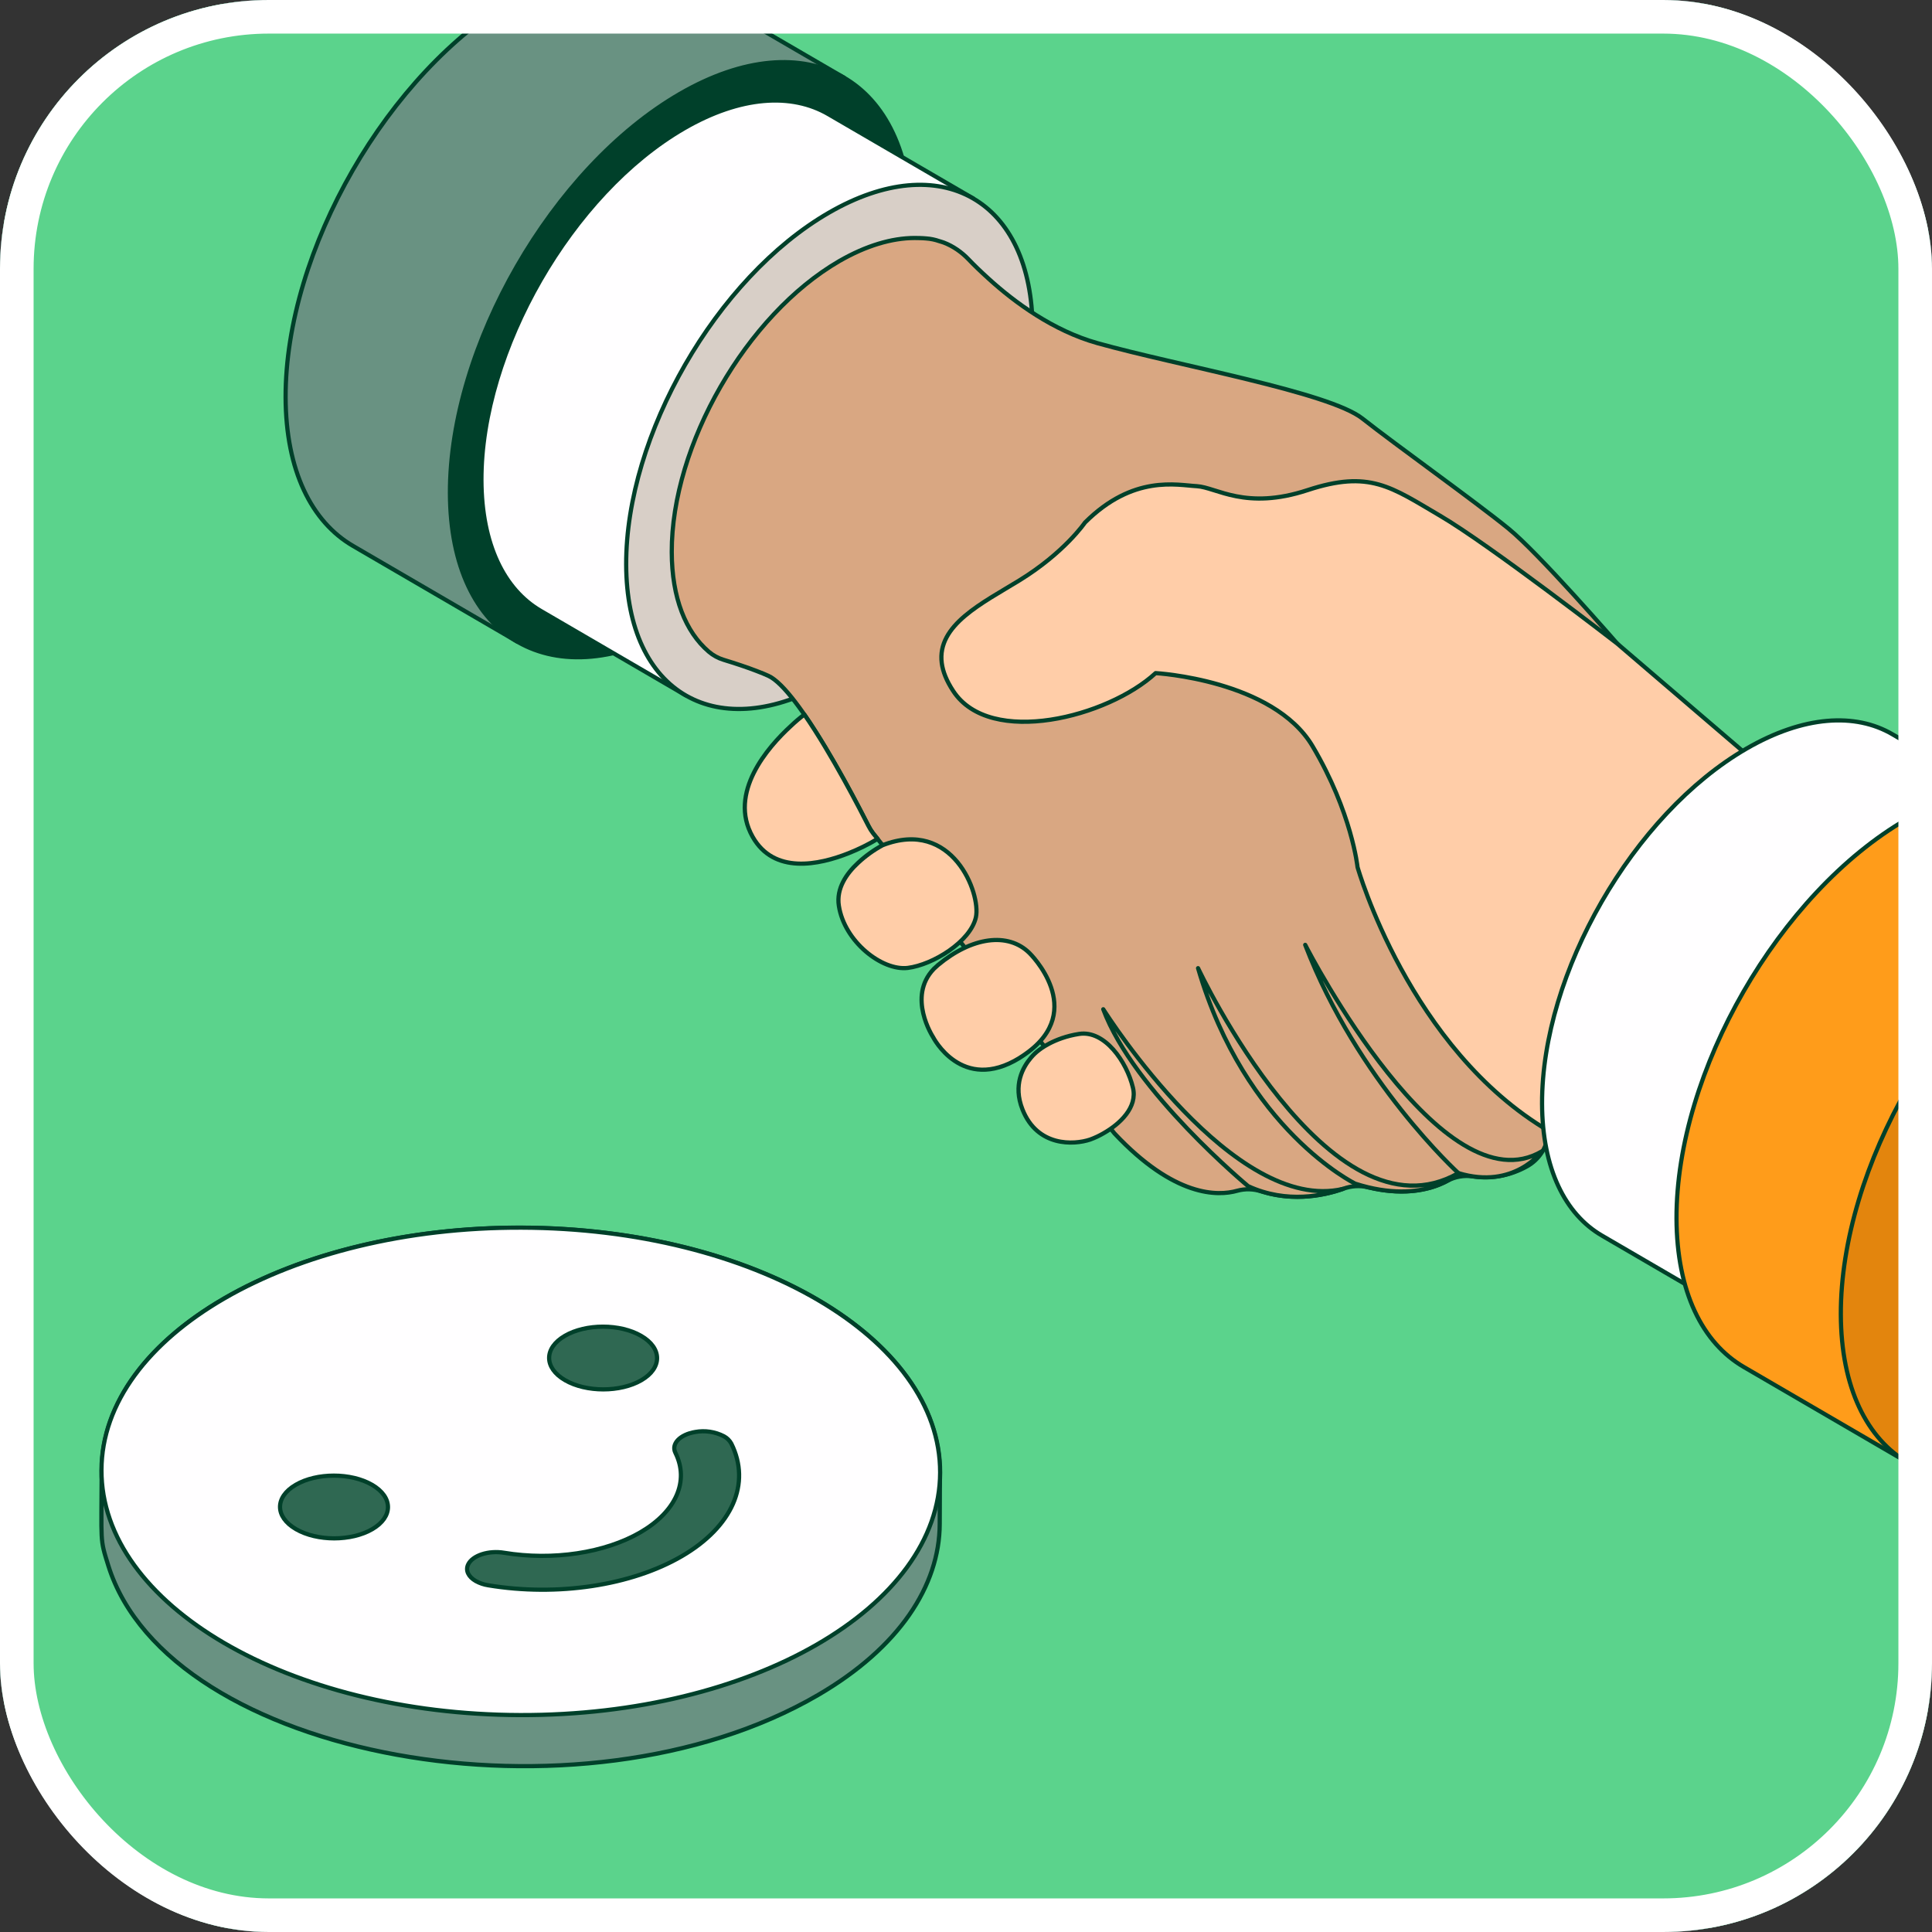 <svg width="115" height="115" viewBox="0 0 115 115" fill="none" xmlns="http://www.w3.org/2000/svg">
<rect x="0" y="0" width="115" height="115" fill="#333333" stroke="none"/>
<g clip-path="url(#clip0_9440_12675)">
<rect width="115" height="115" rx="16" fill="#D8F3FF"/>
<rect x="0.125" y="0.125" width="114.75" height="114.75" fill="#5BD38C" stroke="#00402A" stroke-width="0.25"/>
<path d="M55.935 87.973C56.092 84.127 53.648 80.248 48.592 77.32C38.83 71.664 22.992 71.664 13.293 77.32C8.459 80.138 6.049 83.839 6.054 87.542C6.054 87.531 6.052 87.518 6.052 87.506C6.04 91.942 5.932 91.538 6.448 93.193C10.042 104.708 34.559 109.133 48.696 100.891C53.514 98.081 55.926 94.395 55.936 90.704L55.948 87.649C55.949 87.758 55.939 87.865 55.935 87.973Z" fill="#699282" stroke="#00402A" stroke-width="0.25" stroke-miterlimit="10"/>
<path d="M55.96 87.654C55.982 79.642 44.825 73.114 31.04 73.074C17.255 73.033 6.062 79.495 6.04 87.507C6.018 95.519 17.175 102.048 30.96 102.088C44.745 102.129 55.938 95.667 55.96 87.654Z" fill="#FFFEFF" stroke="#00402A" stroke-width="0.25" stroke-miterlimit="10"/>
<path d="M43.09 85.492C43.276 85.591 43.429 85.742 43.531 85.927C44.717 88.309 43.59 90.877 40.585 92.629C37.58 94.381 33.165 95.045 29.064 94.363C28.802 94.323 28.548 94.237 28.316 94.108C27.884 93.858 27.692 93.483 27.869 93.118C28.13 92.582 29.088 92.272 30.006 92.427C32.897 92.906 36.011 92.438 38.127 91.204C40.244 89.97 41.038 88.159 40.204 86.48C39.937 85.947 40.467 85.388 41.386 85.236C41.967 85.131 42.565 85.221 43.09 85.492Z" fill="#2F6852" stroke="#00402A" stroke-width="0.25" stroke-miterlimit="10"/>
<path d="M38.162 79.515C39.422 80.244 39.429 81.426 38.179 82.155C36.929 82.883 34.894 82.885 33.635 82.155C32.375 81.425 32.37 80.244 33.621 79.515C34.873 78.785 36.905 78.786 38.162 79.515Z" fill="#2F6852" stroke="#00402A" stroke-width="0.25" stroke-miterlimit="10"/>
<path d="M22.145 88.381C23.404 89.111 23.411 90.293 22.159 91.022C20.908 91.752 18.876 91.751 17.617 91.021C16.357 90.291 16.352 89.111 17.602 88.382C18.852 87.653 20.887 87.652 22.145 88.381Z" fill="#2F6852" stroke="#00402A" stroke-width="0.25" stroke-miterlimit="10"/>
<path d="M50.247 4.628C47.749 3.171 49.369 8.79 45.549 11.001C37.968 15.395 31.991 21.925 32.013 30.662C32.027 35.004 28.321 36.755 30.79 38.19L21.01 32.493C18.541 31.058 17.015 28.004 17 23.654C16.978 14.917 23.099 4.284 30.688 -0.11C34.507 -2.321 37.969 -2.526 40.46 -1.069L50.247 4.628Z" fill="#699282" stroke="#00402A" stroke-width="0.25" stroke-miterlimit="10" stroke-linejoin="round"/>
<path d="M40.47 5.589C48.057 1.197 54.223 4.72 54.248 13.456C54.273 22.197 48.147 32.841 40.559 37.233C32.972 41.625 26.806 38.096 26.782 29.355C26.757 20.619 32.883 9.981 40.47 5.589Z" fill="#00402A" stroke="#00402A" stroke-width="0.25" stroke-miterlimit="10" stroke-linejoin="round"/>
<path d="M57.94 11.82C55.74 10.537 56.374 16.708 53.01 18.655C46.332 22.526 50.664 27.998 50.683 35.693C50.696 39.518 38.628 40.117 40.803 41.381L32.189 36.363C30.014 35.099 28.67 32.409 28.657 28.578C28.637 20.883 34.029 11.517 40.712 7.647C44.077 5.699 47.126 5.519 49.32 6.802L57.94 11.82Z" fill="#FFFEFF" stroke="#00402A" stroke-width="0.25" stroke-miterlimit="10" stroke-linejoin="round"/>
<path d="M49.329 12.666C56.011 8.798 61.443 11.901 61.464 19.595C61.486 27.294 56.09 36.67 49.408 40.538C42.725 44.407 37.294 41.299 37.272 33.599C37.25 25.905 42.646 16.535 49.329 12.666Z" fill="#D8CFC7" stroke="#00402A" stroke-width="0.25" stroke-miterlimit="10" stroke-linejoin="round"/>
<path d="M101.651 46.77C98.275 49.752 92.452 56.449 92.171 67.314C92.159 67.752 92.032 68.179 91.803 68.552C91.574 68.925 91.251 69.231 90.867 69.439C89.894 69.978 88.772 70.182 87.672 70.022C87.15 69.949 86.609 70.036 86.147 70.291C85.339 70.726 83.794 71.236 81.441 70.673C80.949 70.553 80.432 70.584 79.957 70.76C79.95 70.766 79.95 70.766 79.943 70.766C78.961 71.108 77.115 71.551 75.103 70.921C74.622 70.766 74.12 70.746 73.639 70.88C72.493 71.203 69.914 71.269 66.341 67.469C66.15 67.249 56.313 55.003 51.971 49.605C51.864 49.464 51.77 49.314 51.691 49.156C51.009 47.809 47.532 41.038 45.734 40.227C45.533 40.133 45.313 40.046 45.086 39.959C44.458 39.714 43.752 39.483 43.079 39.277C42.751 39.178 42.448 39.013 42.187 38.79C40.812 37.615 39.991 35.59 39.985 32.861C39.965 26.493 44.43 18.744 49.959 15.54C51.564 14.615 53.081 14.172 54.432 14.166C54.552 14.166 54.672 14.166 54.786 14.172C54.9 14.179 55.014 14.179 55.134 14.193C55.398 14.212 55.659 14.266 55.909 14.354C55.956 14.367 55.996 14.38 56.043 14.394C56.091 14.406 56.138 14.422 56.183 14.441C56.738 14.655 57.24 15.004 57.661 15.446C57.975 15.775 58.376 16.163 58.844 16.586C60.382 17.987 62.688 19.689 65.329 20.427C70.143 21.774 79.108 23.342 81.094 24.911C83.079 26.479 87.826 29.864 89.784 31.46C91.556 32.894 96.055 38.062 96.898 39.034C96.986 39.144 97.087 39.243 97.199 39.329L101.571 42.935C102.768 43.921 102.814 45.744 101.651 46.77Z" fill="#D9A782" stroke="#00402A" stroke-width="0.25" stroke-miterlimit="10" stroke-linejoin="round"/>
<path d="M52.239 49.933C51.688 50.264 51.111 50.548 50.514 50.785C48.743 51.488 46.069 52.058 44.798 49.806C43.321 47.192 45.714 44.464 47.065 43.224C47.322 42.979 47.592 42.749 47.874 42.533H47.88C49.505 44.879 51.23 48.251 51.691 49.156C51.77 49.314 51.864 49.464 51.972 49.605L52.239 49.933Z" fill="#FFCDA8" stroke="#00402A" stroke-width="0.25" stroke-miterlimit="10" stroke-linejoin="round"/>
<path d="M58.089 54.599C57.77 56.044 55.538 57.428 54.031 57.615C52.493 57.796 50.26 56.04 49.933 53.922C49.766 52.883 50.394 51.991 51.076 51.361C51.517 50.949 52.009 50.596 52.54 50.309C56.698 48.687 58.396 53.184 58.089 54.599Z" fill="#FFCDA8" stroke="#00402A" stroke-width="0.25" stroke-miterlimit="10" stroke-linejoin="round"/>
<path d="M61.057 62.723C60.937 62.81 60.817 62.89 60.696 62.964C60.695 62.964 60.695 62.964 60.694 62.965C60.693 62.965 60.692 62.965 60.691 62.966C60.691 62.967 60.69 62.967 60.69 62.968C60.69 62.969 60.69 62.97 60.69 62.971C57.24 65.096 55.535 61.724 55.535 61.724C55.535 61.724 53.977 59.344 55.582 57.675C55.582 57.662 55.589 57.662 55.595 57.662C55.669 57.588 55.749 57.515 55.836 57.441C57.842 55.772 60.001 55.464 61.278 56.73C61.278 56.73 64.761 60.115 61.057 62.723Z" fill="#FFCDA8" stroke="#00402A" stroke-width="0.25" stroke-miterlimit="10" stroke-linejoin="round"/>
<path d="M65.711 67.442C65.449 67.597 65.174 67.727 64.888 67.831C63.912 68.159 61.746 68.266 60.864 66.041C60.282 64.579 60.891 63.514 61.372 62.951C61.511 62.786 61.668 62.638 61.84 62.508C61.84 62.508 62.709 61.778 64.233 61.543C65.757 61.308 67.068 63.199 67.436 64.74C67.723 65.913 66.66 66.899 65.711 67.442Z" fill="#FFCDA8" stroke="#00402A" stroke-width="0.25" stroke-miterlimit="10" stroke-linejoin="round"/>
<path d="M104.011 44.946L103.844 51.368L92.365 66.698L92.238 67.348C83.875 62.455 80.806 51.616 80.806 51.616C80.806 51.616 80.472 48.365 78.125 44.41C75.779 40.462 68.786 40.066 68.786 40.066C65.964 42.674 58.945 44.497 56.739 41.132C56.337 40.522 56.123 39.972 56.057 39.47C55.762 37.197 58.483 35.897 60.683 34.543C63.364 32.894 64.581 31.104 64.581 31.104C67.462 28.235 70.069 28.879 71.239 28.939C72.409 29.006 74.127 30.394 77.831 29.174C81.528 27.96 82.798 28.986 85.713 30.695C88.628 32.398 96.256 38.303 96.256 38.303L104.011 44.946Z" fill="#FFCDA8" stroke="#00402A" stroke-width="0.25" stroke-miterlimit="10" stroke-linejoin="round"/>
<path d="M91.784 68.528C91.784 68.528 90.126 70.834 86.81 69.828C86.81 69.828 80.799 64.358 77.691 56.241C77.911 56.677 85.88 72.027 91.784 68.528Z" fill="#D9A782" stroke="#00402A" stroke-width="0.25" stroke-miterlimit="10" stroke-linejoin="round"/>
<path d="M86.81 69.828C86.81 69.828 84.851 71.792 80.672 70.458C80.672 70.458 74.121 67.261 71.313 57.629C71.313 57.629 79.101 74.239 86.81 69.828Z" fill="#D9A782" stroke="#00402A" stroke-width="0.25" stroke-miterlimit="10" stroke-linejoin="round"/>
<path d="M79.944 70.766C78.834 71.155 76.608 71.671 74.295 70.606C74.295 70.606 67.469 64.941 65.67 60.075C65.891 60.424 73.459 72.295 79.944 70.766Z" fill="#D9A782" stroke="#00402A" stroke-width="0.25" stroke-miterlimit="10" stroke-linejoin="round"/>
<path d="M121.349 48.773C119.128 47.477 116.05 47.66 112.654 49.626C105.913 53.533 100.465 62.993 100.484 70.761C100.497 74.622 101.855 77.337 104.049 78.613L95.354 73.547C93.159 72.271 91.802 69.556 91.789 65.689C91.769 57.921 97.211 48.467 103.959 44.56C107.355 42.594 110.433 42.412 112.647 43.708L121.349 48.773Z" fill="#FFFEFF" stroke="#00402A" stroke-width="0.25" stroke-miterlimit="10" stroke-linejoin="round"/>
<path d="M112.656 49.627C119.401 45.722 124.884 48.854 124.906 56.621C124.928 64.393 119.481 73.857 112.735 77.762C105.989 81.667 100.507 78.53 100.485 70.758C100.463 62.991 105.91 53.532 112.656 49.627Z" fill="#FFFEFF" stroke="#00402A" stroke-width="0.25" stroke-miterlimit="10" stroke-linejoin="round"/>
<path d="M133.039 53.507C130.541 52.049 135.044 68.077 131.224 70.288C123.643 74.682 122.74 72.546 122.762 81.283C122.776 85.625 111.113 85.633 113.582 87.068L103.802 81.371C101.333 79.936 99.807 76.882 99.792 72.532C99.77 63.795 105.891 53.162 113.479 48.769C117.299 46.557 120.761 46.352 123.252 47.809L133.039 53.507Z" fill="#FF9C1A" stroke="#00402A" stroke-width="0.25" stroke-miterlimit="10" stroke-linejoin="round"/>
<path d="M123.262 54.467C130.849 50.075 137.015 53.598 137.04 62.334C137.065 71.075 130.939 81.719 123.351 86.111C115.764 90.503 109.598 86.975 109.573 78.234C109.549 69.498 115.675 58.859 123.262 54.467Z" fill="#E3850D" stroke="#00402A" stroke-width="0.25" stroke-miterlimit="10" stroke-linejoin="round"/>
<path d="M123.275 59.515C128.652 56.402 133.021 58.899 133.039 65.09C133.057 71.285 128.715 78.828 123.338 81.941C117.961 85.053 113.591 82.553 113.574 76.358C113.556 70.167 117.898 62.627 123.275 59.515Z" fill="#C66D00" stroke="#00402A" stroke-width="0.25" stroke-miterlimit="10" stroke-linejoin="round"/>
</g>
<rect x="1" y="1" width="113" height="113" rx="15" stroke="white" stroke-width="2"/>
<defs>
<clipPath id="clip0_9440_12675">
<rect width="115" height="115" rx="16" fill="white"/>
</clipPath>
</defs>
</svg>

